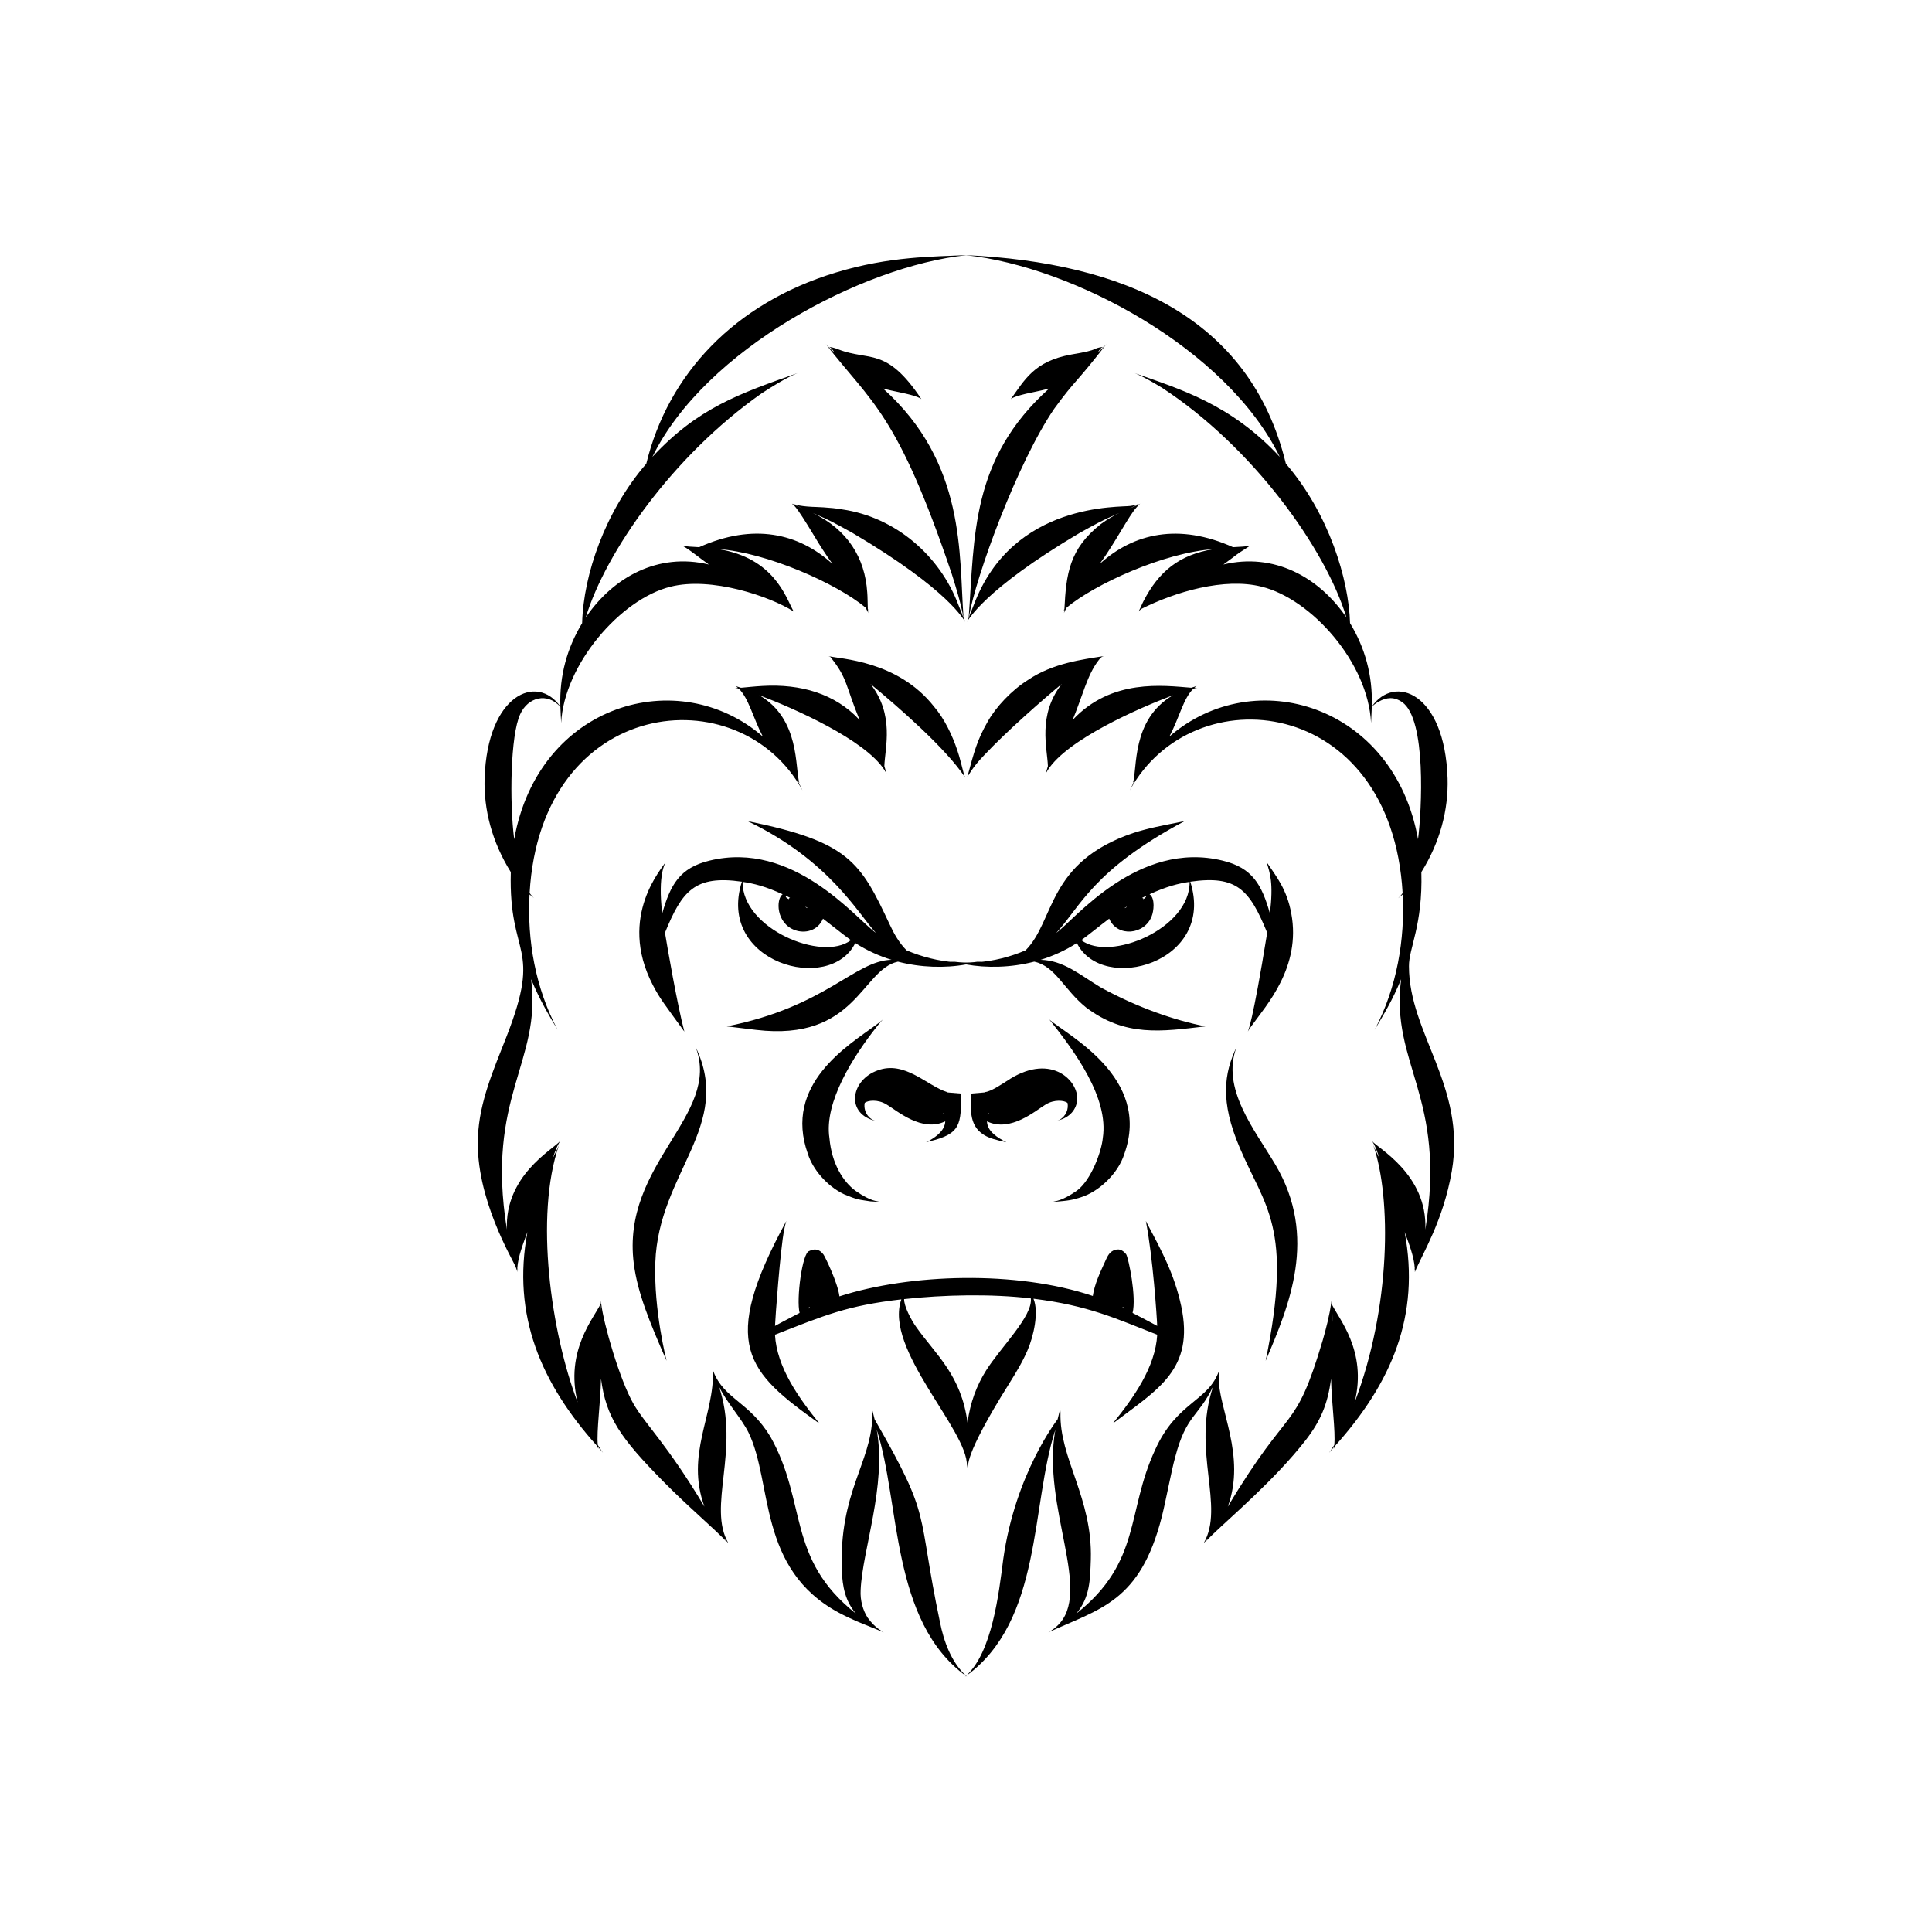 <?xml version="1.0" encoding="UTF-8"?>
<!-- Uploaded to: SVG Repo, www.svgrepo.com, Generator: SVG Repo Mixer Tools -->
<svg fill="#000000" width="800px" height="800px" version="1.1" viewBox="144 144 512 512" xmlns="http://www.w3.org/2000/svg">
 <g>
  <path d="m358.11 449.84c1.211 3.836 4.852 8.406 9.566 10.645 3.668 1.543 3.938 1.406 7.012 1.887 1.68 0.059 2.559 0.184 2.559 0.184-0.973-0.387-2.184 0.02-6.519-2.973-3.273-2.394-6.32-7.18-6.918-13.98-1.477-9.547 6.453-21.844 12.539-29.52 1-1.273 1.625-1.91 1.625-1.91s-0.656 0.605-1.98 1.559c-7.078 5.231-24.539 15.578-17.883 34.109z"/>
  <path d="m390.29 446.27c-0.586 0.32-0.922 0.445-0.922 0.445s0.34-0.113 0.996-0.262c8.344-1.969 8.324-4.594 8.336-12.648-3.941-0.363-3.691-0.238-3.734-0.398-5.285-1.656-11.191-8.461-18.43-5.719-6.898 2.481-8.418 10.965-1.199 13.176 0.336 0.059 0.504 0.105 0.504 0.105-0.129-0.062-0.875-0.207-1.613-1.02-0.871-0.918-1.348-2.379-1.062-3.684 0.828-0.664 3.488-0.992 5.793 0.438 2.887 1.715 9.344 7.441 15.547 4.457-0.109 2.312-2.16 3.938-4.215 5.109zm3.621-7.168 0.059-0.031c0.035-0.008 0.133-0.094 0.102-0.008 0.074-0.027 0.078 0.047 0.125 0.086 0.031 0.059 0.055 0.078 0.078 0.145-0.129-0.043-0.258-0.09-0.391-0.141 0.012-0.047 0.016-0.043 0.016-0.043zm-0.031 0.043 0.004 0.008c-0.023-0.012-0.051-0.02-0.074-0.031h0.047c0.062 0.004 0.004 0.016 0.023 0.023z"/>
  <path d="m328.34 421.44c6.934 18.242-19.789 30.793-16.379 57.434 0.992 7.742 4.176 15.477 8.684 25.754-0.02-0.125-3.426-13.371-2.981-26.039 0.82-23.844 20.734-36.184 10.676-57.148z"/>
  <path d="m518.96 481.1c1.914-4.746 7.488-13.438 9.793-26.75 3.82-22.477-11.355-36.434-11.363-54.293-0.051-4.785 3.68-10.762 3.289-24.938 4.953-7.93 7.195-16.492 6.949-24.836-0.742-22.848-14.102-27.629-20.082-19.027 0.266-8.375-1.855-15.664-5.769-22.117-0.324-11.562-5.559-28.988-17.004-42.25-9.484-39.129-43.414-53.281-84.613-55.27 0.172-0.016 0.266-0.023 0.266-0.023-0.469 0.023-0.336 0.023-0.801 0 0 0 0.098 0.008 0.266 0.023-8.469 0.41-20.137 0.266-34.395 4.609-26.859 8.141-44.488 26.988-50.223 50.66-10.883 12.602-16.641 29.312-17.004 42.25-3.961 6.551-6.035 13.836-5.769 22.117-6.164-8.82-19.352-3.297-20.082 19.027-0.246 8.305 1.977 16.875 6.949 24.836-0.633 23.031 8.531 18.977-1.207 43.773-3.367 8.617-7.129 17.094-7.508 26.438-0.73 16.16 9.312 32.613 9.973 34.34 0.367 0.914 0.457 1.43 0.457 1.43s-0.031-0.312-0.004-0.887c0.16 0.289 0.25 0.449 0.305 0.543 0 0-0.113-0.223-0.297-0.633 0.191-3.191 1.668-6.82 2.691-9.652-4.148 22.121 3.566 40.105 18.441 56.711 0.266 0.527 0.363 0.82 0.363 0.82s-0.047-0.191-0.094-0.523c0.898 1.004 0.617 0.676 1.32 1.52-0.301-0.43-0.828-1.172-1.387-2.074-0.355-3.715 0.719-11.082 0.855-17.547 1.32 10.219 5.152 15.707 16.535 27.25 3.156 3.199 6.133 5.977 8.66 8.289 9.309 8.535 6.82 6.473 8.004 7.621 0 0-0.242-0.312-0.664-0.918 0.113 0.133 1.109 1.227 1.238 1.363-5.695-9.676 3.168-24.691-2.519-41.555 2.074 4.316 6.023 8.488 7.856 12.258 6.457 13.312 2.312 36.094 23.945 47.711 3.606 1.91 6.633 3.047 8.695 3.883 2.074 0.812 3.18 1.32 3.18 1.32s-0.293-0.148-0.828-0.453c0.273 0.109 0.434 0.176 0.539 0.219-0.129-0.109-1.863-0.773-3.941-3.609-1.285-1.961-2.051-4.609-1.895-7.375 0.457-10.656 6.93-27.68 4.262-42.469 6.262 19.199 3.637 50.66 23.641 65.219-0.211 0.191-0.328 0.289-0.328 0.289s0.117-0.094 0.355-0.27c0.238 0.172 0.355 0.27 0.355 0.27s-0.117-0.094-0.328-0.289c20.25-14.703 17.09-45.113 23.641-65.219-3.707 20.566 10.121 43.109 0.457 52-1.172 1.105-2.031 1.453-2.031 1.453 0.105-0.043 0.266-0.109 0.539-0.219-0.531 0.305-0.828 0.453-0.828 0.453 13.695-6.305 24.316-8.035 30.066-30.598 1.137-4.492 2.519-12.141 3.574-15.91 2.965-11.262 6.113-10.496 10.035-18.66-5.723 16.98 3.195 31.84-2.519 41.555 0.117-0.125 1.129-1.234 1.238-1.363-0.418 0.605-0.664 0.918-0.664 0.918s0.676-0.797 2.059-2.113c4.324-4.191 16.234-14.289 24.371-24.703 3.93-5.059 5.894-9.551 6.773-16.336 0.137 6.512 1.211 13.801 0.855 17.547-0.59 0.957-1.172 1.77-1.387 2.074 0.703-0.844 0.422-0.516 1.32-1.52-0.051 0.332-0.094 0.523-0.094 0.523s0.098-0.293 0.363-0.82c14.996-16.73 22.613-34.473 18.441-56.711 1.035 2.863 2.504 6.461 2.691 9.652-0.18 0.41-0.297 0.633-0.297 0.633 0.051-0.094 0.141-0.254 0.301-0.543 0.047 0.562 0.016 0.875 0.016 0.875zm-215.75 8.648c-0.031 1.02-0.164 3.106-0.242 4.594-0.012-0.625-0.012-3.219 0.242-4.594zm71.965 28.977c-0.086-0.324-0.172-0.801-0.062-1.121 0.027 0.25 0.055 0.629 0.062 1.121zm49.773-1.117c0.109 0.316 0.023 0.793-0.062 1.121 0.012-0.496 0.039-0.875 0.062-1.121zm72.145-23.27c-0.074-1.367-0.211-3.57-0.242-4.59 0.254 1.383 0.27 3.191 0.242 4.59zm10.531-47.93c0.074 0.164 0.711 0.75 1.973 4.586-1.535-3.18-1.184-2.43-1.648-3.484 4.82 13.988 4.66 42.938-4.965 68.156 3.43-13.691-4.316-22.281-6.141-26.219-0.016-0.547-0.012-0.84-0.012-0.84s-0.012 0.238-0.062 0.68c-0.027-0.062-0.039-0.094-0.039-0.094s0.016 0.051 0.035 0.133c-0.336 2.902-1.41 7.047-2.227 9.867-7.461 25.121-8.477 16.141-25.156 44.086 4.938-13.516-2.562-26.012-2.414-34.352 0.004-1.199 0.152-1.848 0.152-1.848-2.777 8.363-11.219 8.266-17.008 21.16-7.637 16.371-3.566 29.668-20.863 43.367 3.613-4.344 3.644-8.879 3.832-14.367 0.461-16.371-8.387-26.734-8.039-38.887 0.008-0.465-0.074-0.703-0.094-0.75 0.023-0.23 0.047-0.352 0.047-0.352-0.793 3.188-0.711 2.867-0.719 2.891-0.074 0.129-11.207 14.301-14.41 37.09-1.168 9.141-2.953 24.633-9.836 30.867-3.957-3.594-5.938-9.238-6.922-14.188-6.356-30.266-1.887-26.953-17.324-53.766-0.004-0.023 0.078 0.301-0.719-2.891 0 0 0.023 0.121 0.047 0.352-0.258 0.68 0.07 1.719 0.055 2.113-0.422 12.148-8.789 19.773-8.09 40.434 0.211 4.453 0.91 8.07 3.734 11.457-18.477-14.633-12.789-29.383-22.66-46.895-5.586-9.211-12.254-9.961-15.062-17.18-0.105-0.297-0.145-0.457-0.145-0.457 0.426 11.969-7.348 22.273-2.262 36.199-9.945-16.664-15.664-21.75-18.852-27.328-3.578-6.262-7.891-21.066-8.527-26.625 0.02-0.082 0.035-0.133 0.035-0.133s-0.012 0.031-0.039 0.094c-0.051-0.441-0.062-0.68-0.062-0.68s0.004 0.293-0.012 0.84c-1.77 3.812-9.574 12.516-6.141 26.219-7.062-18.5-11.43-49.324-4.965-68.156-0.457 1.039-0.152 0.387-1.648 3.484 1.188-3.621 1.914-4.457 1.973-4.586-2.227 2.406-14.684 9.246-14.113 23.422-5.715-35.293 9.27-44.254 6.418-66.328 2.387 5.762 4.84 9.734 7.023 13.402-5.898-11.09-8.086-23.672-7.441-35.859 0.469 0.398 0.867 0.711 1.223 0.992-0.121-0.129-0.512-0.41-1.203-1.359 3-52.18 55.621-57.711 72.301-27.23-0.672-1.387-0.875-1.816-1.332-2.68 0.367 0.453 0.523 0.738 0.523 0.738-1.211-4 0.258-16.922-10.617-23.258 9.113 3.434 27.988 11.762 33.164 19.82v0.008-0.004c0.395 0.617 0.555 0.984 0.555 0.984-0.148-0.512-0.547-1.906-0.586-2.039 0.18-4.871 2.75-13.527-3.664-21.746 7.188 5.93 19.984 17.023 25.055 24.746 0 0-0.266-0.637-0.57-1.871-0.039-0.141-0.926-3.789-1.469-5.269-1.332-4.004-3.414-8.379-6.184-11.617-9.711-12.332-25.082-12.602-27.957-13.379 0 0 0.621 0.223 1.656 0.758-0.359-0.168-0.898-0.426-1.199-0.57 4.629 5.695 3.961 7.465 7.773 16.73-6.574-7.035-15.641-9.578-25.672-9.016-2.312 0.129-4.156 0.348-5.418 0.453-0.133 0.012-0.23 0.016-0.352 0.027-0.145-0.047 0.527 0.164-1.426-0.441 0 0 0.246 0.148 0.633 0.488-0.508 0.02-0.801 0.016-0.801 0.016s0.363 0.039 1.012 0.18c2.629 2.484 3.812 7.809 6.383 12.695-22.32-19.352-59.449-8.785-65.898 27.215-1.262-9.82-1.008-27.594 1.594-33.141 2.035-4.523 7.188-5.848 10.652-1.945 0.102 3.234 0.113 1.762 0.203 4.254 0.762-15.336 15.633-32.824 29.039-36.113 10.738-2.691 26.227 2.523 32.621 6.602 0 0-0.105-0.148-0.258-0.426 0.004 0.004 0.02 0.008 0.02 0.008s-0.016-0.008-0.02-0.012c-1.809-3.273-5-13.809-19.762-16.129 12.848 0.898 31.336 9.105 39.008 15.484 0.742 1.316 0.66 1.34 0.734 1.48 0 0-0.074-0.328-0.109-0.938 0.199 0.188 0.316 0.305 0.316 0.305s-0.117-0.141-0.32-0.418c-0.031-0.594-0.062-3.59-0.152-4.41-0.59-9.199-5.234-16.676-14.422-21.066 4.887 2.102 5.578 2.566 10.5 5.269 25.887 15.289 29.531 23.246 29.91 23.574 0 0-0.188-0.363-0.469-1.039-1.25-16.816 0.73-40.984-21.332-60.797 2.785 0.781 7.047 1.398 9.148 2.273 0.691 0.285 1.008 0.531 1.008 0.531-9.332-14.008-13.785-9.949-22-13.176-1.062-0.426-1.82-0.566-2.539-0.668 0.129 0.117 0.57-0.043 1.469 1.461-1.543-1.316-2.258-2.188-2.258-2.188 12.047 15.535 18.934 18.074 33.422 61.031 1.062 3.344 2.457 7.957 3.043 11.426-0.012-0.031-0.637-1.68-1.34-3.391-4.883-12.953-16.605-23.223-30.824-25.266-3.07-0.566-7.348-0.645-8.051-0.68-3.715-0.199-4.723-0.746-4.863-0.773 3.137 1.543 3.527 1.695-0.344-0.07 0.645 0.879 0.16-0.969 6.231 9.121 0.812 1.402 2.859 4.602 4.512 6.871-8.992-8.191-21.008-10.902-35.352-4.449-4.324-0.203-4.426-0.41-4.57-0.426 0 0 0.457 0.18 1.219 0.684 1.371 0.887 3.5 2.594 5.918 4.332-13.406-3.227-25.324 3.309-32.613 14.031 5.195-17.18 22.953-42.766 46.582-59.371 7.059-4.602 9.086-5.137 9.527-5.379-15.41 5.457-26.391 9.207-38.457 22.203 13.973-28.609 55.758-50.52 83.137-53.457 28.266 3.031 69.09 24.707 83.137 53.457-13.023-14.027-26.375-17.926-38.457-22.203 0.219 0.113 2.019 0.695 7.227 3.875 23.961 15.621 43.359 42.59 48.887 60.875-7.332-10.785-19.273-17.242-32.613-14.031 4.969-3.574 1.812-1.586 7.137-5.016-0.301 0.031 0.012 0.207-4.57 0.426-14.281-6.422-26.344-3.769-35.352 4.449 4.227-5.809 7.66-12.676 9.738-14.953 0.602-0.723 1.004-1.039 1.004-1.039s-0.418 0.285-1.309 0.648c-0.402 0.176-0.922 0.367-1.488 0.617 0.59-0.277-0.371 0.195 1.93-0.941 0.344-0.176 0.527-0.258 0.527-0.258s-0.75 0.328-2.203 0.539c-2.711 0.441-31.23-1.18-41.535 26.18-0.703 1.711-1.324 3.359-1.34 3.391 1.859-11.008 12.941-41.176 22.645-55.336 5.816-7.969 5.301-6.137 13.82-17.121 0 0-0.715 0.871-2.258 2.188 0.898-1.508 1.336-1.348 1.469-1.461-3.508 0.48-0.348 0.684-8.508 2.039-9.883 1.777-12.367 6.754-16.031 11.805 0.395-0.145 0.16-0.473 4.059-1.426 1.746-0.41 3.852-0.754 6.098-1.379-20.859 18.727-19.727 39.227-21.332 60.797-0.281 0.676-0.469 1.039-0.469 1.039 0.266-0.215 4.234-8.406 29.91-23.574 4.324-2.375 5.324-3.043 10.504-5.269-1.516 0.723-3.227 1.676-4.953 2.965-8.344 6.586-9.156 13.207-9.621 22.516-0.203 0.277-0.32 0.418-0.32 0.418s0.117-0.117 0.316-0.305c-0.035 0.609-0.109 0.938-0.109 0.938 0.109-0.223-0.059-0.082 0.734-1.484 7.441-6.18 25.66-14.551 39.008-15.484-9.16 1.441-14.629 5.941-18.676 13.816-0.441 0.82-0.641 1.504-1.086 2.309-0.004 0.004-0.02 0.012-0.02 0.012s0.012-0.008 0.02-0.008c-0.152 0.277-0.258 0.426-0.258 0.426s0.242-0.273 0.746-0.68c9.035-4.547 22.012-8.391 31.875-5.918 13.238 3.246 28.27 20.168 29.039 36.113 0.004-0.133 0.195-3.949 0.203-4.254 0.484-0.547 1.121-0.992 1.789-1.367 2.137-1.184 4.129-1.359 6.238 0.113 6.477 4.481 5.215 28.598 4.219 36.34-6.375-35.586-43.324-46.785-65.898-27.215 2.769-5.305 3.707-10.164 6.383-12.695 0.645-0.141 1.012-0.18 1.012-0.18s-0.297 0.004-0.801-0.016c0.387-0.34 0.633-0.488 0.633-0.488-1.957 0.602-1.281 0.395-1.426 0.441-7.371-0.57-21.121-2.5-31.438 8.539 2.688-6.527 3.844-11.859 6.828-15.754 0.512-0.723 0.945-0.977 0.945-0.977-0.301 0.145-0.84 0.402-1.199 0.57 1.039-0.535 1.66-0.758 1.66-0.758-5.586 0.887-13.453 1.855-19.988 6.269-4.398 2.723-8.676 7.32-10.797 11.164-2.715 4.754-3.5 7.684-5.394 14.703 0.082-0.129 1.418-2.723 4.449-5.824 6.051-6.457 15.758-14.922 20.602-18.922-6.438 8.25-3.832 16.957-3.664 21.75-0.074 0.27-0.555 1.926-0.586 2.039 0 0 0.16-0.367 0.555-0.984v0.004-0.004c5.199-8.109 24-16.371 33.164-19.82-11.141 6.488-9.355 19.648-10.617 23.258 0 0 0.156-0.285 0.523-0.738-0.457 0.867-0.613 1.203-1.332 2.68 16.734-30.648 69.281-25.23 72.301 27.23-0.684 0.941-1.082 1.234-1.203 1.359 0.207-0.164 0.723-0.566 1.223-0.992 0.617 11.715-1.48 24.625-7.441 35.859 2.488-4.176 4.664-7.715 7.023-13.402-2.922 22.625 12.145 30.957 6.418 66.328 0.609-14.719-12.891-21.699-14.098-23.43zm-155.5-142.07c0.438 0.262 0.816 0.508 1.113 0.742-0.301-0.195-0.672-0.441-1.113-0.742zm95.812 0c-0.441 0.301-0.812 0.547-1.113 0.742 0.297-0.234 0.676-0.48 1.113-0.742z"/>
  <path d="m479.82 391.18c-3.969 24.504-5.109 26.078-5.137 26.207 0 0 0.309-0.586 1.027-1.57 3.891-5.434 13.133-15.523 10.496-29.719-1.168-6.43-3.969-9.824-6.547-13.641 0.918 3.066 1.844 5.438 0.887 13.617-2.16-7.547-4.578-12.086-12.551-14-22.387-5.473-39.164 15.586-44.094 19.172 6.394-6.906 9.703-16.66 34.035-29.645-6.402 1.301-9.309 1.785-13.512 3.121-23.027 7.738-20.777 23.219-28.637 31.129-4.137 1.762-8.473 2.856-12.84 3.152 0.27-0.062 0.438-0.094 1.363-0.289-3.231 0.457-4.769 0.543-8.582 0 1.109 0.23 1.102 0.227 1.363 0.289-4.422-0.305-8.762-1.414-12.84-3.152-1.953-1.965-3.305-4.332-4.453-6.816-7.793-16.641-10.789-21.961-37.695-27.434 21.777 10.457 29.293 24.523 34.035 29.645-5.5-4.004-21.926-24.59-44.094-19.172-7.918 1.902-10.375 6.394-12.551 13.996-1.227-10.484 0.84-13.246 0.887-13.617-0.488 1.234-12.891 14.234-3.383 32.574 1.898 3.688 3.191 5.184 8.363 12.355-1.934-7.367-4.602-22.914-5.137-26.207 4.535-11.07 7.902-15.316 20.383-13.516-6.848 21.461 23.305 29.922 30.051 16.258 3.195 2.043 6.457 3.473 9.594 4.438-9.789 0.246-17.371 12.453-43.645 17.641 0.133 0.02 7.606 0.918 7.738 0.93 26.555 3.148 27.945-16.004 37.621-18.078 6.016 1.566 12.461 1.758 18.055 0.734 5.363 0.969 11.805 0.891 18.055-0.734 5.656 1.211 7.801 7.316 13.715 12.117 10.477 7.926 20.105 6.371 31.641 5.035-8.152-1.609-17.906-4.949-27.758-10.344-5.586-3.379-9.844-7.144-15.883-7.297 3.137-0.965 6.398-2.394 9.594-4.438 6.731 13.621 36.918 5.269 30.051-16.258 12.332-1.777 15.699 2.086 20.383 13.516zm-127.61-9.828c0.797 0.379 0.484 0.242 1.16 0.59-0.445 0.281-0.305-0.051-0.266 0.367-0.566-0.285-0.918-0.461-0.895-0.957zm5.281 2.934c0.207 0.129 0.406 0.262 0.609 0.395-0.262-0.051-0.504-0.129-0.633-0.367 0.008-0.012 0.012-0.02 0.023-0.027zm-16.691-6.586c3.07 0.461 6.07 1.211 10.605 3.289-1.82 1.316-1.719 7.715 3.246 9.504 2.711 0.98 6.078 0.18 7.453-3.035 2.781 2.109 5.469 4.316 7.391 5.699-7.578 5.844-28.875-3.078-28.695-15.457zm106.15 4.609c0.039-0.434 0.199-0.07-0.266-0.367 0.699-0.359 0.363-0.207 1.16-0.59 0.004 0.137-0.316 0.66-0.895 0.957zm-4.387 1.977c0.008 0.012 0.016 0.016 0.027 0.027-0.129 0.234-0.371 0.312-0.633 0.367 0.199-0.133 0.398-0.266 0.605-0.395zm-12.008 8.867c1.953-1.406 4.68-3.644 7.391-5.699 2.16 5.039 9.41 4.269 11.273-0.676 0.496-1.199 0.996-4.656-0.57-5.789 4.578-2.098 7.621-2.844 10.605-3.289 0.184 12.402-21.145 21.281-28.699 15.453z"/>
  <path d="m429.33 459.58c-4.074 2.816-5.625 2.668-6.519 2.973 5.137-0.422 5.184-0.555 7.5-1.215 4.863-1.461 9.992-6.301 11.637-11.504 7.312-20.379-15.309-31.566-19.863-35.664 6.711 8.438 15.816 20.75 14.168 31.426-0.301 3.359-2.992 11.109-6.922 13.984z"/>
  <path d="m411.77 429.86c-1.996 1.273-4.953 3.34-6.68 3.547-0.039 0.145 0.32 0.023-3.734 0.398 0.004 3.387-0.859 8.344 3.387 10.949 1.539 0.961 3.34 1.355 5.945 1.961-2.41-1.293-5.008-2.816-5.133-5.547 6.269 3.019 12.906-2.891 15.547-4.457 2.309-1.434 4.969-1.098 5.793-0.438 0.336 1.547-0.344 3.566-2.199 4.527-0.309 0.125-0.477 0.176-0.477 0.176 3.418-0.789 5.074-3.098 5.254-5.527 0.367-4.93-6.672-12.328-17.703-5.59zm-5.566 9.266h0.047c-0.023 0.012-0.051 0.02-0.074 0.031l0.004-0.008c0.02-0.012-0.043-0.023 0.023-0.023zm-0.344 0.023c0.047-0.039 0.051-0.113 0.125-0.086-0.031-0.086 0.066-0.004 0.102 0.008l0.059 0.031 0.012 0.008s0.004-0.004 0.016 0.043c-0.133 0.051-0.262 0.102-0.391 0.141 0.008-0.023 0.016-0.035 0.023-0.059z"/>
  <path d="m481.98 452.62c-5.566-9.352-14.445-20.168-10.262-31.18-3.332 6.961-4.43 14.441 0.824 26.711 6.648 15.754 14.191 20.84 6.871 56.477 6.199-14.555 13.938-32.805 2.566-52.008z"/>
  <path d="m447.66 467.58c1.859 9.461 2.934 25.527 3.008 27.797-1.855-1.039-2.59-1.359-6.523-3.441 1.07-4.191-1.066-14.512-1.707-15.559-0.949-1.121-1.918-1.633-3.367-0.988-1.312 0.645-1.688 1.816-2.445 3.445-0.906 1.988-2.621 5.582-3.019 8.613-20.191-6.793-48.418-5.945-67.148 0.105-0.426-3.606-3.856-10.594-4.207-11.062-1.691-2.324-3.672-0.961-3.805-0.949-1.84 0.406-3.457 12.805-2.539 16.395-3.754 1.98-4.82 2.488-6.523 3.441 0.055-1.695 1.379-20.25 2.438-25.516 0.285-1.496 0.566-2.285 0.566-2.285-17.922 32.895-10.449 39.984 8.793 53.695-5.519-6.816-11.316-14.91-11.805-23.555 13.227-5.16 19.043-7.707 33.488-9.367-4.695 13.219 17.668 34.609 17.379 44.129 0 0.344-0.016 0.52-0.016 0.52s0.047-0.324 0.176-0.871c0.129 0.547 0.176 0.871 0.176 0.871 0.109-0.281-1.621-2.438 10.812-22.254 1.789-2.859 3.594-5.824 4.875-8.816 1.645-3.738 3.094-10.191 1.617-13.754 14.602 1.805 21.934 5.305 32.793 9.543-0.492 8.656-6.297 16.75-11.805 23.555 11.879-9.027 21.77-14.277 18.156-31.176-1.867-8.645-5.258-14.723-9.367-22.516zm-89.391 23.184c0.059-0.141 0.117-0.297 0.176-0.449 0.047 0.102 0.102 0.199 0.164 0.289-0.449 0.207-0.316 0.148-0.34 0.16zm47.062 16.418c-2.508 3.969-4.234 8.543-4.93 13.844-1.641-12.512-8.281-17.895-13.457-25.156-1.582-2.164-3.418-5.848-3.34-7.594 10.453-1.148 22.945-1.434 33.574-0.188 0.543 4.723-7.977 12.938-11.848 19.094zm36.117-16.594c0.059-0.086 0.109-0.18 0.156-0.277 0.055 0.145 0.113 0.297 0.168 0.43-0.023-0.008 0.094 0.047-0.324-0.152z"/>
 </g>
</svg>